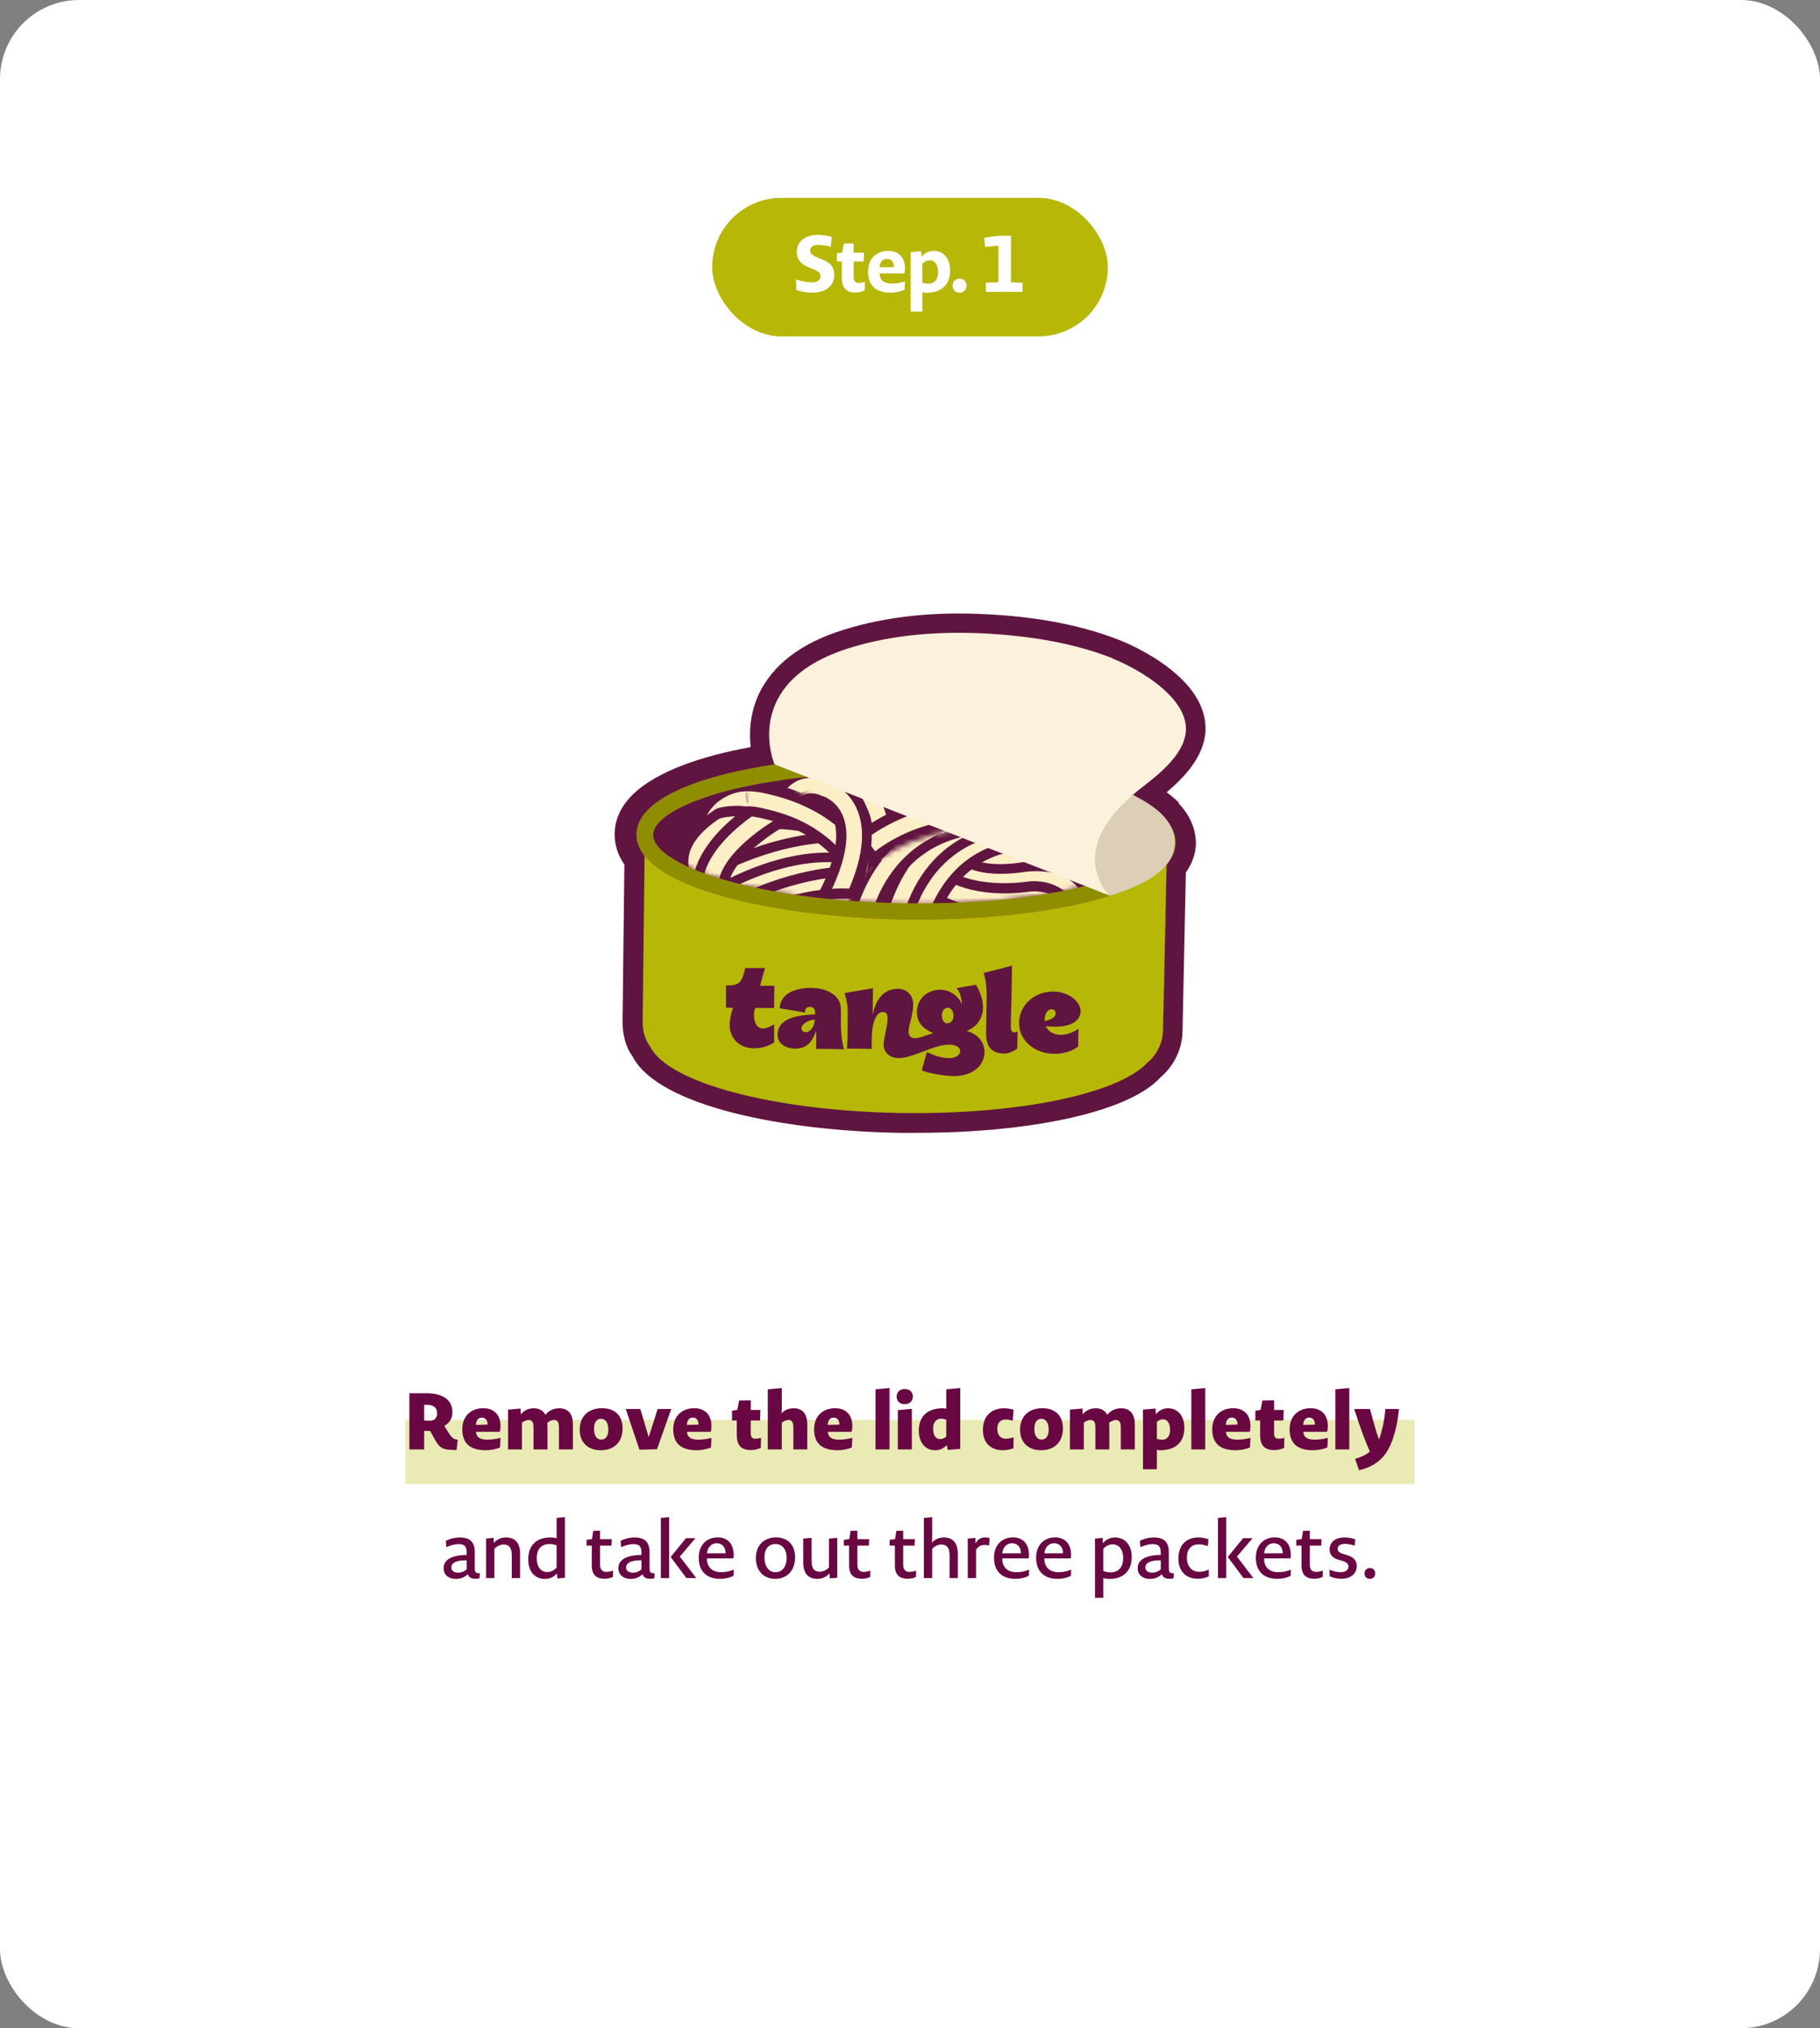 <?xml version="1.0" encoding="UTF-8"?> <svg xmlns="http://www.w3.org/2000/svg" width="368" height="410" viewBox="0 0 368 410" fill="none"><rect x="0" y="0" width="368" height="410" fill="#808080" stroke="none"/><rect width="368" height="410" rx="16" fill="white"></rect><rect x="82" y="287" width="204" height="13" fill="#B7B707" fill-opacity="0.3"></rect><rect x="144" y="40" width="80" height="28" rx="14" fill="#B7B707"></rect><path d="M168.687 55.592C168.687 57.144 167.663 59.16 164.239 59.16C163.359 59.16 162.031 59.016 161.007 58.616L160.959 56.504C162.383 56.936 163.343 57.08 164.143 57.08C165.503 57.08 165.887 56.456 165.887 55.848C165.887 55.352 165.695 54.952 164.591 54.472L163.839 54.168C161.599 53.32 161.103 52.2 161.103 50.888C161.119 49.144 162.415 47.48 165.359 47.48C166.143 47.48 167.215 47.576 168.175 47.88L167.983 49.88C166.927 49.592 166.127 49.496 165.567 49.496C164.239 49.496 163.807 50.008 163.807 50.632C163.807 51.16 164.031 51.544 165.343 52.072L166.095 52.376C168.207 53.16 168.687 54.328 168.687 55.592ZM174.845 58.728C174.221 59 173.517 59.144 172.973 59.144C171.501 59.144 170.221 58.584 170.221 56.232V52.872H169.213V51.208L170.301 51.032L170.621 49.24L172.605 49.208V51.064H174.717L174.621 52.872H172.605V55.976C172.605 56.92 173.021 57.192 173.677 57.192C173.965 57.192 174.317 57.16 174.877 56.968L174.845 58.728ZM182.908 58.584C182.044 58.968 181.004 59.16 180.108 59.16C176.716 59.16 175.516 57.368 175.516 54.888C175.516 52.424 177.084 50.712 179.612 50.712C181.676 50.712 182.988 52.04 182.988 54.28C182.988 54.552 182.956 54.904 182.86 55.272H177.852C177.868 56.6 178.716 57.32 180.348 57.32C181.1 57.32 181.932 57.224 182.988 56.904L182.908 58.584ZM180.748 53.992C180.748 52.92 180.156 52.328 179.324 52.328C178.572 52.328 177.9 52.888 177.836 54.024L180.748 53.992ZM192.117 54.696C192.117 57.336 190.581 59.176 187.381 59.176C187.061 59.176 186.757 59.128 186.501 59.048V63H184.117V50.968L186.261 50.776L186.325 51.912C187.125 51 187.925 50.712 188.821 50.712C190.677 50.712 192.117 52.136 192.117 54.696ZM189.669 55.032C189.669 53.32 188.869 52.632 188.021 52.632C187.509 52.632 186.981 52.808 186.501 53.304V57.128C186.917 57.288 187.349 57.352 187.717 57.352C188.933 57.352 189.669 56.504 189.669 55.032ZM195.428 57.768C195.428 58.568 194.868 59.16 194.004 59.16C193.172 59.16 192.612 58.552 192.612 57.72C192.612 56.92 193.156 56.328 194.036 56.328C194.868 56.328 195.428 56.92 195.428 57.768ZM199.339 59V57.16L201.883 57.064V49.672L199.179 49.912L199.019 48.056L202.075 47.64H204.411V57.064L206.747 57.16V59H199.339Z" fill="white"></path><rect width="180" height="180" transform="translate(94 78)" fill="white"></rect><path d="M176.197 184.994C177.443 185.086 178.056 185.121 179.302 185.213C179.19 186.491 179.114 187.119 179.002 188.377C177.756 188.285 177.142 188.25 175.897 188.158C176.009 186.9 176.085 186.252 176.197 184.994Z" fill="#690742"></path><path d="M183.979 186.714C185.033 187.352 185.559 187.681 186.632 188.32C185.969 189.426 185.638 189.969 184.976 191.055C183.922 190.417 183.396 190.088 182.323 189.449C182.986 188.343 183.317 187.8 183.979 186.714Z" fill="#690742"></path><path d="M190.858 182.796C191.658 183.29 192.048 183.517 192.848 184.01C192.226 185.058 191.895 185.581 191.273 186.629C190.473 186.155 190.083 185.908 189.284 185.415C189.906 184.367 190.236 183.844 190.858 182.796Z" fill="#690742"></path><path d="M174.754 177.273C175.682 177.395 176.136 177.466 177.064 177.609C176.874 178.806 176.759 179.413 176.569 180.61C175.641 180.487 175.187 180.416 174.26 180.274C174.449 179.077 174.544 178.469 174.754 177.273Z" fill="#690742"></path><path d="M179.436 181.591C180.503 181.737 181.055 181.831 182.121 181.977C181.978 182.899 181.887 183.35 181.744 184.272C180.678 184.126 180.126 184.033 179.06 183.887C179.202 182.964 179.293 182.514 179.436 181.591Z" fill="#690742"></path><path d="M187.907 175.153C188.659 175.941 189.026 176.325 189.778 177.113C189.107 177.765 188.782 178.092 188.13 178.745C187.378 177.957 187.012 177.573 186.26 176.785C186.93 176.132 187.256 175.806 187.907 175.153Z" fill="#690742"></path><path d="M185.51 181.198C186.464 181.854 186.951 182.162 187.905 182.817C187.204 183.863 186.853 184.405 186.152 185.451C185.198 184.796 184.711 184.487 183.757 183.832C184.458 182.786 184.809 182.244 185.51 181.198Z" fill="#690742"></path><path d="M192.546 178.111C193.192 178.404 193.505 178.569 194.151 178.862C193.669 179.894 193.417 180.419 192.934 181.451C192.288 181.158 191.975 180.992 191.329 180.7C191.812 179.668 192.063 179.143 192.546 178.111Z" fill="#690742"></path><path d="M181.564 175.244C182.641 175.745 183.169 175.995 184.246 176.496C183.7 177.664 183.407 178.267 182.861 179.435C181.785 178.934 181.256 178.684 180.179 178.183C180.725 177.015 181.018 176.412 181.564 175.244Z" fill="#690742"></path><g clip-path="url(#clip0_2106_166408)"><path d="M238.36 162.249C237.62 161.509 236.818 160.831 235.893 160.152C239.47 157.129 243.293 153.119 243.725 148.06C244.526 136.894 228.308 130.17 226.458 129.429C218.934 126.468 210.239 124.741 199.818 124.185C188.964 123.569 179.221 124.617 170.711 127.27C162.016 129.923 156.219 134.365 153.382 140.41C151.594 144.359 151.47 148.122 151.779 151.022C141.665 152.872 132.785 155.957 128.037 160.522C124.953 163.483 124.275 166.568 124.275 168.604C124.275 170.763 124.892 172.799 126.248 174.773L125.878 206.668C125.878 209.321 126.619 211.85 127.914 213.577C133.155 223.695 158.809 228.63 181.934 229C182.982 229 184.031 229 185.079 229C188.039 229 190.999 228.939 193.836 228.815C213.569 227.89 229.048 223.818 234.536 217.896C237.373 215.49 239.038 212.097 239.1 208.519L239.778 176.377C241.073 174.526 241.751 172.614 241.813 170.578C241.813 168.542 241.258 165.457 238.298 162.373L238.36 162.249Z" fill="#601540"></path><path d="M130.38 168.418C130.195 183.718 130.133 191.368 129.948 206.667C129.948 208.58 130.503 210.307 131.552 211.726C135.252 218.882 156.404 224.558 182.119 224.99C205.984 225.36 226.149 221.103 232.008 214.811C233.858 213.268 235.091 210.924 235.153 208.333C235.338 199.388 235.461 194.946 235.646 186C235.646 184.643 235.646 183.903 235.708 182.546C235.77 179.214 235.831 177.549 235.893 174.217C235.893 173.785 235.893 173.6 235.893 173.168C235.893 171.935 235.893 171.318 235.955 170.084C214.679 197.784 134.08 181.929 130.318 168.356L130.38 168.418Z" fill="#B7B707"></path><path d="M185.942 185.877C184.956 185.877 183.969 185.877 182.921 185.877C156.589 185.446 128.592 179.276 128.715 168.665C128.715 166.876 129.579 165.087 131.244 163.483C138.15 156.759 159.179 152.564 183.476 152.934C207.834 153.304 228.678 158.239 235.338 165.211C236.941 166.876 237.743 168.604 237.681 170.454C237.435 180.634 211.411 185.877 185.942 185.877ZM180.392 156.203C156.157 156.203 138.644 160.954 133.587 165.889C132.6 166.876 132.045 167.802 132.045 168.727C131.984 174.896 152.889 182.114 182.982 182.608C184.031 182.608 185.141 182.608 186.189 182.608C214.618 182.608 234.228 176.315 234.413 170.393C234.413 169.467 233.981 168.48 232.995 167.493C227.938 162.249 209.253 156.697 183.476 156.265C182.427 156.265 181.441 156.265 180.392 156.265V156.203Z" fill="#B66C1F"></path><mask id="mask0_2106_166408" style="mask-type:luminance" maskUnits="userSpaceOnUse" x="131" y="152" width="104" height="31"><path d="M234.721 169.097C234.536 176.87 212.089 183.163 182.982 182.731C153.875 182.238 131.305 175.328 131.367 167.493C131.428 159.72 154.245 152.07 183.414 152.564C212.644 153.057 234.845 161.324 234.66 169.097H234.721Z" fill="white"></path></mask><g mask="url(#mask0_2106_166408)"><path d="M158.994 166.012C158.562 166.012 158.13 165.95 157.699 165.765C155.849 165.025 154.924 163.051 155.602 161.2C155.725 160.83 157.02 157.56 160.412 156.018C162.015 155.277 164.667 154.722 168.182 156.141C170.032 156.881 170.957 158.979 170.217 160.83C169.477 162.68 167.38 163.544 165.53 162.865C164.79 162.619 163.125 161.94 162.324 163.791C161.769 165.148 160.412 166.012 158.932 166.012H158.994Z" fill="#601540"></path><path d="M158.994 164.038C158.994 164.038 158.624 164.038 158.439 163.914C157.637 163.606 157.205 162.681 157.514 161.879C157.637 161.57 158.624 159.041 161.275 157.869C163.125 157.067 165.16 157.128 167.504 157.992C168.305 158.3 168.737 159.226 168.367 160.028C168.059 160.83 167.134 161.2 166.332 160.891C164.852 160.336 163.619 160.213 162.57 160.706C161.09 161.323 160.474 162.927 160.474 162.927C160.227 163.544 159.61 163.976 158.994 163.976V164.038Z" fill="#FCEEC5"></path><path d="M175.767 180.818C174.472 180.818 173.239 180.139 172.622 178.906C171.142 176.129 168.737 173.168 166.455 171.256C165.469 170.454 164.482 169.713 163.372 169.035C160.905 167.493 158.069 166.382 154.739 165.58C153.32 165.21 151.655 164.901 150.545 165.087C149.744 165.21 149.065 165.58 148.449 166.074C147.339 166.999 146.845 168.541 147.277 170.084C147.77 171.996 146.599 173.97 144.687 174.464C142.775 174.957 140.802 173.785 140.308 171.873C139.198 167.616 140.555 163.297 143.823 160.521C145.365 159.226 147.215 158.362 149.25 157.992C151.84 157.498 154.307 157.992 156.465 158.547C160.535 159.534 164.05 160.953 167.195 162.866C168.552 163.729 169.909 164.716 171.142 165.703C174.164 168.233 177.124 171.873 179.036 175.451C179.961 177.178 179.344 179.399 177.555 180.325C177 180.633 176.445 180.756 175.829 180.756L175.767 180.818Z" fill="#601540"></path><path d="M175.767 178.782C175.212 178.782 174.657 178.474 174.41 177.98C172.745 174.957 170.279 171.872 167.75 169.713C166.64 168.788 165.53 167.986 164.42 167.307C161.769 165.642 158.747 164.469 155.17 163.606C153.444 163.174 151.655 162.804 150.113 163.112C149.003 163.297 147.955 163.791 147.092 164.531C145.365 166.012 144.625 168.294 145.242 170.639C145.488 171.441 144.995 172.304 144.132 172.551C143.268 172.798 142.467 172.243 142.22 171.441C141.295 167.986 142.405 164.408 145.057 162.187C146.352 161.138 147.893 160.398 149.497 160.089C151.717 159.719 153.937 160.151 155.849 160.645C159.734 161.57 163.002 162.927 165.962 164.716C167.195 165.457 168.429 166.382 169.662 167.369C172.499 169.713 175.274 173.168 177.062 176.561C177.494 177.301 177.185 178.227 176.445 178.659C176.199 178.782 175.952 178.844 175.705 178.844L175.767 178.782Z" fill="#FCEEC5"></path><path d="M155.664 194.452C153.937 194.452 152.395 193.157 152.087 191.368C151.779 189.394 153.135 187.543 155.109 187.296C174.164 184.458 182.674 179.708 186.436 176.192C188.286 174.464 189.026 171.873 188.409 169.344C187.731 166.691 185.819 164.655 183.229 163.915C164.544 158.609 140.37 185.815 140.123 186.124C138.767 187.605 136.547 187.728 135.067 186.432C133.587 185.137 133.402 182.854 134.758 181.374C135.868 180.14 162.262 150.589 185.202 157.005C190.259 158.424 194.144 162.496 195.439 167.678C196.672 172.798 195.192 177.981 191.369 181.497C184.832 187.605 172.992 191.985 156.157 194.452C155.972 194.452 155.787 194.452 155.602 194.452H155.664Z" fill="#601540"></path><path d="M155.664 192.417C154.924 192.417 154.245 191.861 154.122 191.121C153.998 190.257 154.615 189.455 155.417 189.332C171.142 186.988 182.057 183.101 187.854 177.734C190.259 175.451 191.246 172.182 190.444 168.85C189.642 165.457 187.175 162.866 183.845 161.941C163.989 156.327 138.952 184.458 138.643 184.767C138.088 185.384 137.102 185.445 136.485 184.89C135.868 184.335 135.807 183.348 136.362 182.731C137.41 181.497 162.94 152.81 184.709 158.98C189.087 160.213 192.417 163.668 193.466 168.172C194.514 172.552 193.219 176.994 190.012 180.017C183.784 185.877 172.314 190.011 155.91 192.417C155.849 192.417 155.725 192.417 155.664 192.417Z" fill="#FCEEC5"></path><path d="M171.82 174.34C171.327 174.34 170.895 174.155 170.587 173.723C164.79 166.258 148.017 170.515 147.832 170.515C146.969 170.762 146.105 170.207 145.92 169.405C145.674 168.541 146.229 167.677 147.03 167.492C147.77 167.307 165.962 162.742 173.054 171.811C173.609 172.489 173.485 173.476 172.807 174.032C172.499 174.278 172.19 174.34 171.82 174.34Z" fill="#FCEEC5"></path><path d="M167.874 177.425C167.319 177.425 166.702 177.302 166.147 176.993C157.514 172.305 145.858 176.438 145.735 176.438C143.885 177.117 141.788 176.129 141.11 174.279C140.432 172.428 141.418 170.33 143.268 169.652C143.885 169.467 158.13 164.47 169.539 170.639C171.265 171.564 171.944 173.785 171.019 175.513C170.34 176.746 169.107 177.425 167.874 177.425Z" fill="#601540"></path><path d="M171.821 176.377C170.772 176.377 169.662 175.883 168.984 174.958C164.852 169.652 152.395 171.441 148.387 172.49C146.414 172.984 144.502 171.812 144.009 169.899C143.515 167.987 144.687 166.012 146.599 165.519C148.634 164.964 167.01 160.645 174.719 170.516C175.952 172.058 175.644 174.341 174.102 175.575C173.424 176.068 172.684 176.315 171.882 176.315L171.821 176.377Z" fill="#601540"></path><path d="M167.874 177.425C167.319 177.425 166.702 177.302 166.147 176.993C157.514 172.305 145.858 176.438 145.735 176.438C143.885 177.117 141.788 176.129 141.11 174.279C140.432 172.428 141.418 170.33 143.268 169.652C143.885 169.467 158.13 164.47 169.539 170.639C171.265 171.564 171.944 173.785 171.019 175.513C170.34 176.746 169.107 177.425 167.874 177.425Z" fill="#FCEEC5"></path><path d="M224.793 183.718C224.793 183.718 224.361 183.718 224.114 183.718C222.141 183.348 220.846 181.497 221.216 179.523C221.648 177.302 221.771 174.341 220.291 172.675C218.749 171.009 215.789 170.824 214.741 170.886C208.019 171.071 203.456 169.837 200.866 167.123C199.139 165.272 198.646 163.175 198.831 161.756C199.016 159.781 200.866 158.239 202.777 158.486C204.627 158.671 206.046 160.213 206.046 162.002C206.292 162.496 208.204 163.915 214.371 163.668C214.926 163.668 221.463 163.175 225.656 167.74C228.493 170.824 229.418 175.205 228.369 180.757C228.061 182.484 226.519 183.718 224.854 183.718H224.793Z" fill="#601540"></path><path d="M224.793 181.682C224.793 181.682 224.608 181.682 224.484 181.682C223.621 181.558 223.066 180.695 223.251 179.893C223.991 176.006 223.498 173.107 221.833 171.256C219.304 168.418 214.679 168.85 214.618 168.85C208.636 169.035 204.566 168.048 202.408 165.765C200.742 163.976 200.866 162.187 200.866 162.002C200.927 161.138 201.729 160.645 202.531 160.583C203.394 160.645 204.011 161.385 203.949 162.249C203.949 162.31 203.949 162.989 204.689 163.729C205.553 164.593 208.019 166.012 214.371 165.765C214.494 165.765 220.476 165.272 224.053 169.22C226.396 171.811 227.198 175.636 226.273 180.51C226.149 181.25 225.471 181.805 224.731 181.805L224.793 181.682Z" fill="#FCEEC5"></path><path d="M134.45 188.776C133.402 188.776 132.353 188.283 131.613 187.419C130.38 185.877 130.627 183.594 132.168 182.36C133.217 181.558 158.13 162.125 181.749 170.207C183.661 170.824 184.647 172.922 183.969 174.772C183.352 176.685 181.317 177.672 179.406 176.993C159.487 170.207 136.855 187.851 136.67 187.974C135.992 188.468 135.252 188.776 134.45 188.776Z" fill="#601540"></path><path d="M134.45 186.74C134.018 186.74 133.525 186.555 133.217 186.123C132.662 185.445 132.785 184.458 133.463 183.964C134.45 183.162 158.5 164.408 181.071 172.119C181.872 172.366 182.304 173.291 182.057 174.093C181.749 174.895 180.886 175.327 180.084 175.08C159.117 167.924 135.622 186.247 135.375 186.432C135.067 186.679 134.758 186.74 134.388 186.74H134.45Z" fill="#FCEEC5"></path><path d="M138.705 190.627C137.348 190.627 135.992 189.825 135.437 188.529C134.82 187.234 135.128 185.63 136.115 184.581C136.3 184.396 157.884 167.184 176.569 173.908C178.419 174.587 179.406 176.623 178.727 178.535C178.049 180.386 176.014 181.373 174.102 180.694C160.35 175.759 142.467 188.714 141.234 189.702C140.925 190.01 140.555 190.257 140.124 190.442C139.692 190.627 139.198 190.689 138.767 190.689L138.705 190.627Z" fill="#601540"></path><path d="M138.705 188.529C138.089 188.529 137.534 188.159 137.287 187.604C137.04 187.049 137.164 186.37 137.595 185.877C137.78 185.691 158.624 169.466 175.829 175.697C176.631 176.006 177.062 176.87 176.754 177.672C176.446 178.474 175.582 178.905 174.781 178.597C159.795 173.168 140.802 187.234 139.877 187.974C139.754 188.097 139.569 188.221 139.384 188.344C139.199 188.406 138.952 188.468 138.767 188.468L138.705 188.529Z" fill="#FCEEC5"></path><path d="M137.965 195.625C136.917 195.625 135.869 195.131 135.129 194.267C133.895 192.725 134.142 190.443 135.684 189.209C136.732 188.345 161.584 168.974 185.202 177.055C187.052 177.672 188.101 179.77 187.422 181.621C186.806 183.471 184.771 184.52 182.859 183.842C163.002 176.994 140.37 194.638 140.124 194.823C139.445 195.316 138.705 195.625 137.904 195.625H137.965Z" fill="#601540"></path><path d="M137.965 193.589C137.534 193.589 137.04 193.404 136.732 192.972C136.177 192.293 136.3 191.306 136.979 190.813C137.965 190.011 162.015 171.256 184.586 178.968C185.387 179.215 185.819 180.14 185.572 180.942C185.264 181.744 184.401 182.176 183.599 181.929C162.632 174.711 139.199 193.034 138.952 193.219C138.644 193.465 138.335 193.527 137.965 193.527V193.589Z" fill="#FCEEC5"></path><path d="M213.446 196.612C213.446 196.612 213.014 196.612 212.768 196.612C210.794 196.242 209.499 194.391 209.869 192.417C210.116 190.936 209.993 190.072 209.684 189.826C209.376 189.455 208.513 189.332 207.896 189.332C193.712 191.245 187.114 186.186 186.436 185.569C184.894 184.273 184.709 181.991 186.004 180.51C187.299 179.029 189.519 178.783 190.999 180.017C191.184 180.14 196.056 183.656 207.094 182.176C207.711 182.114 212.089 181.806 214.926 184.952C216.283 186.433 217.701 189.147 216.899 193.712C216.591 195.44 215.049 196.673 213.384 196.673L213.446 196.612Z" fill="#601540"></path><path d="M213.446 194.637C213.446 194.637 213.261 194.637 213.138 194.637C212.274 194.452 211.719 193.65 211.843 192.786C212.213 190.812 211.966 189.331 211.164 188.468C209.993 187.172 207.772 187.357 207.772 187.357C194.082 189.208 188.039 184.272 187.792 184.087C187.114 183.532 187.052 182.545 187.607 181.866C188.162 181.188 189.149 181.126 189.827 181.681C189.827 181.681 195.192 185.938 207.464 184.272C207.711 184.272 211.288 183.964 213.508 186.37C215.049 188.036 215.481 190.38 214.926 193.403C214.803 194.143 214.124 194.698 213.384 194.698L213.446 194.637Z" fill="#FCEEC5"></path><path d="M220.969 185.754C219.304 185.754 217.824 184.582 217.454 182.916C216.036 176.5 211.041 176.87 209.561 177.179C197.104 179.338 191.801 175.39 191.246 174.958C189.704 173.662 189.457 171.441 190.752 169.899C191.986 168.357 194.206 168.11 195.747 169.344C195.994 169.467 199.571 171.688 208.266 170.146C213.446 169.035 222.264 171.194 224.484 181.435C224.916 183.409 223.683 185.322 221.709 185.754C221.463 185.754 221.216 185.815 220.908 185.815L220.969 185.754Z" fill="#601540"></path><path d="M220.969 183.718C220.229 183.718 219.613 183.224 219.428 182.484C217.516 173.785 210.054 175.019 209.129 175.204C197.351 177.24 192.664 173.539 192.479 173.353C191.801 172.798 191.677 171.811 192.232 171.133C192.787 170.454 193.774 170.331 194.452 170.886C194.576 170.947 198.522 173.785 208.574 172.058C212.459 171.256 220.414 172.243 222.511 181.805C222.696 182.669 222.141 183.471 221.278 183.656C221.154 183.656 221.031 183.656 220.969 183.656V183.718Z" fill="#FCEEC5"></path><path d="M218.441 189.332C216.468 189.332 214.864 187.728 214.864 185.754C214.864 183.41 213.939 182.669 213.692 182.423C212.151 181.127 209.067 181.25 208.081 181.374C194.576 183.41 190.259 178.166 189.519 177.117C188.409 175.451 188.841 173.231 190.506 172.12C192.109 171.01 194.267 171.441 195.377 172.922C195.624 173.169 198.337 175.636 206.971 174.279C207.649 174.156 213.877 173.231 218.318 176.87C220.044 178.289 222.079 180.942 222.141 185.631C222.141 187.605 220.599 189.27 218.564 189.27L218.441 189.332Z" fill="#601540"></path><path d="M218.441 187.296C217.578 187.296 216.899 186.618 216.838 185.754C216.838 183.533 216.159 181.991 214.926 180.88C212.336 178.659 207.773 179.4 207.711 179.4C195.192 181.312 191.554 176.562 191.184 176.007C190.691 175.266 190.876 174.279 191.616 173.786C192.294 173.292 193.281 173.477 193.774 174.156C193.897 174.279 196.857 177.796 207.218 176.253C207.464 176.253 213.199 175.266 216.961 178.413C218.934 180.078 219.983 182.546 220.044 185.692C220.044 186.556 219.366 187.296 218.503 187.296H218.441Z" fill="#FCEEC5"></path><path d="M214.556 192.601C214.556 192.601 214.124 192.601 213.877 192.601C211.904 192.231 210.609 190.38 210.979 188.406C211.226 186.926 211.102 186.062 210.794 185.815C210.486 185.445 209.622 185.383 209.006 185.322C194.761 187.296 188.224 182.175 187.546 181.558C186.004 180.263 185.819 177.98 187.114 176.5C188.347 174.957 190.629 174.772 192.109 176.006C192.294 176.129 197.166 179.646 208.204 178.165C208.821 178.104 213.199 177.795 216.036 180.941C217.393 182.422 218.811 185.137 218.009 189.702C217.701 191.429 216.159 192.663 214.494 192.663L214.556 192.601Z" fill="#601540"></path><path d="M214.556 190.565C214.556 190.565 214.371 190.565 214.248 190.565C213.384 190.38 212.829 189.578 212.953 188.715C213.323 186.741 213.076 185.26 212.274 184.396C211.103 183.101 208.883 183.286 208.883 183.286C195.192 185.137 189.149 180.201 188.902 180.016C188.224 179.461 188.162 178.474 188.717 177.795C189.272 177.117 190.259 177.055 190.937 177.61C191.061 177.672 196.426 181.867 208.574 180.201C208.821 180.201 212.398 179.893 214.679 182.299C216.221 183.964 216.653 186.309 216.098 189.332C215.974 190.072 215.296 190.627 214.556 190.627V190.565Z" fill="#FCEEC5"></path><path d="M185.326 191.244C185.326 191.244 184.894 191.244 184.647 191.244C182.674 190.874 181.379 189.023 181.749 187.049C183.229 178.844 191.369 163.729 210.856 164.593C212.829 164.716 214.371 166.382 214.248 168.356C214.124 170.33 212.459 171.873 210.486 171.749C192.171 170.886 188.964 187.604 188.841 188.345C188.532 190.072 186.991 191.306 185.326 191.306V191.244Z" fill="#601540"></path><path d="M185.326 189.208C185.326 189.208 185.141 189.208 185.017 189.208C184.154 189.023 183.599 188.221 183.722 187.358C183.722 187.111 187.916 165.395 210.732 166.567C211.596 166.567 212.274 167.369 212.212 168.233C212.212 169.097 211.472 169.714 210.609 169.714H210.547C190.567 168.727 186.929 187.172 186.806 187.913C186.682 188.653 186.004 189.208 185.264 189.208H185.326Z" fill="#FCEEC5"></path><path d="M180.392 191.614C180.392 191.614 180.084 191.614 179.961 191.614C177.987 191.367 176.569 189.578 176.815 187.604C177.864 178.474 185.757 161.2 207.957 161.015C209.931 161.015 211.534 162.619 211.534 164.593C211.534 166.567 209.931 168.233 207.957 168.233C186.621 168.418 184.031 187.666 183.907 188.468C183.661 190.318 182.119 191.614 180.331 191.614H180.392Z" fill="#601540"></path><path d="M180.392 189.578C180.392 189.578 180.269 189.578 180.207 189.578C179.344 189.455 178.727 188.715 178.85 187.851C178.85 187.604 181.995 163.298 207.957 163.051C208.821 163.051 209.499 163.729 209.561 164.593C209.561 165.457 208.882 166.197 208.019 166.197C184.832 166.444 182.119 187.296 181.995 188.221C181.872 189.023 181.194 189.64 180.454 189.64L180.392 189.578Z" fill="#FCEEC5"></path><path d="M212.829 171.194C211.781 171.194 210.794 170.762 210.054 169.898C200.372 158.3 176.137 168.233 175.891 168.356C174.041 169.096 171.944 168.233 171.204 166.444C170.464 164.593 171.265 162.495 173.116 161.755C174.287 161.261 202.531 149.663 215.604 165.333C216.899 166.875 216.653 169.158 215.173 170.392C214.494 170.947 213.693 171.256 212.891 171.256L212.829 171.194Z" fill="#601540"></path><path d="M212.829 169.158C212.397 169.158 211.904 168.973 211.596 168.603C200.927 155.833 175.335 166.382 175.089 166.506C174.287 166.876 173.362 166.506 172.992 165.642C172.684 164.84 172.992 163.914 173.855 163.606C175.027 163.113 201.852 152.07 214.001 166.629C214.556 167.308 214.494 168.295 213.816 168.85C213.508 169.097 213.137 169.22 212.829 169.22V169.158Z" fill="#FCEEC5"></path><path d="M172.005 188.53C171.389 188.53 170.772 188.345 170.155 188.036C168.429 187.049 167.874 184.828 168.86 183.101C175.089 172.551 174.657 167.308 173.794 165.087C172.869 162.742 170.895 162.064 170.772 162.064C168.922 161.509 167.812 159.534 168.305 157.622C168.86 155.71 170.772 154.599 172.622 155.093C173.177 155.216 178.049 156.635 180.331 162.187C182.797 168.233 181.009 176.5 174.966 186.741C174.287 187.851 173.115 188.53 171.882 188.53H172.005Z" fill="#601540"></path><path d="M172.005 186.555C172.005 186.555 171.45 186.493 171.204 186.308C170.464 185.877 170.217 184.889 170.649 184.149C177.062 173.291 176.939 167.369 175.705 164.284C174.41 161.015 171.574 160.151 171.45 160.151C170.587 159.904 170.094 159.04 170.34 158.238C170.587 157.375 171.45 156.881 172.252 157.128C172.437 157.128 176.692 158.362 178.604 163.05C180.824 168.479 179.097 176.129 173.424 185.753C173.115 186.247 172.622 186.555 172.067 186.555H172.005Z" fill="#FCEEC5"></path><path d="M224.669 191.43C224.669 191.43 224.053 191.43 223.744 191.306C221.833 190.813 220.661 188.839 221.154 186.926C221.648 185.014 221.401 182.916 220.414 180.634C218.441 176.192 214.618 173.477 211.781 171.935C190.999 160.892 176.877 174.649 176.261 175.266C174.842 176.685 172.561 176.685 171.204 175.266C169.786 173.847 169.786 171.626 171.204 170.208C171.389 170.022 189.581 151.947 215.234 165.581C220.784 168.542 224.854 172.737 227.074 177.734C228.739 181.559 229.109 185.26 228.246 188.777C227.814 190.381 226.396 191.491 224.793 191.491L224.669 191.43Z" fill="#601540"></path><path d="M224.669 189.393C224.669 189.393 224.423 189.393 224.238 189.393C223.374 189.146 222.881 188.283 223.128 187.481C223.744 185.136 223.436 182.607 222.264 179.892C220.106 174.957 215.851 171.934 212.706 170.268C190.506 158.424 175.459 173.291 174.78 173.908C174.102 174.525 173.177 174.525 172.56 173.908C171.944 173.291 171.944 172.304 172.56 171.687C172.745 171.502 189.889 154.537 214.186 167.431C219.304 170.145 223.128 174.032 225.101 178.597C226.581 181.99 226.951 185.26 226.149 188.283C225.964 188.961 225.348 189.455 224.608 189.455L224.669 189.393Z" fill="#FCEEC5"></path><path d="M142.097 180.88C141.172 180.88 140.308 180.571 139.568 179.893C138.212 178.597 136.732 176.006 137.287 172.86C138.027 168.171 142.59 163.976 151.285 160.028C153.135 159.226 155.232 160.028 156.034 161.817C156.835 163.606 156.034 165.765 154.245 166.567C145.55 170.454 144.563 173.353 144.44 173.847C144.378 174.217 144.44 174.464 144.625 174.587C146.105 175.945 146.167 178.165 144.81 179.646C144.132 180.386 143.145 180.757 142.158 180.757L142.097 180.88Z" fill="#601540"></path><path d="M141.974 178.844C141.604 178.844 141.234 178.72 140.925 178.412C140.124 177.672 138.829 175.759 139.26 173.168C139.877 169.22 144.194 165.457 152.087 161.878C152.889 161.508 153.814 161.878 154.184 162.68C154.554 163.482 154.184 164.408 153.382 164.778C144.502 168.788 142.652 172.058 142.405 173.6C142.159 175.081 143.084 176.006 143.084 176.068C143.7 176.685 143.7 177.672 143.084 178.289C142.775 178.597 142.344 178.782 141.912 178.782L141.974 178.844Z" fill="#FCEEC5"></path><path d="M144.625 186.679C143.33 186.679 142.158 186.001 141.48 184.828C136.053 175.019 146.845 165.395 154.06 161.262C155.787 160.275 158.007 160.892 158.994 162.619C159.98 164.347 159.364 166.568 157.699 167.555C157.575 167.616 144.564 175.451 147.832 181.374C148.819 183.101 148.14 185.322 146.414 186.247C145.859 186.556 145.242 186.679 144.687 186.679H144.625Z" fill="#601540"></path><path d="M144.625 184.643C144.07 184.643 143.515 184.335 143.268 183.841C137.41 173.292 154.368 163.421 155.047 163.051C155.787 162.619 156.774 162.866 157.205 163.668C157.637 164.408 157.39 165.395 156.589 165.827C156.465 165.889 141.665 174.526 145.982 182.361C146.413 183.101 146.105 184.088 145.365 184.52C145.118 184.643 144.872 184.705 144.625 184.705V184.643Z" fill="#FCEEC5"></path><mask id="mask1_2106_166408" style="mask-type:luminance" maskUnits="userSpaceOnUse" x="149" y="156" width="37" height="28"><path d="M149.62 156.758C150.73 161.631 151.347 164.037 152.457 168.911C161.83 174.71 166.517 177.671 175.89 183.532C179.899 180.941 181.934 179.646 185.942 177.055C176.754 169.035 172.129 165.086 162.879 157.066C157.575 156.943 154.924 156.881 149.62 156.82V156.758Z" fill="white"></path></mask><g mask="url(#mask1_2106_166408)"><path d="M175.767 180.818C174.472 180.818 173.239 180.139 172.622 178.906C171.142 176.129 168.737 173.168 166.455 171.256C165.469 170.454 164.482 169.713 163.372 169.035C160.905 167.493 158.069 166.382 154.739 165.58C153.32 165.21 151.655 164.901 150.545 165.087C149.744 165.21 149.065 165.58 148.449 166.074C147.339 166.999 146.845 168.541 147.277 170.084C147.77 171.996 146.599 173.97 144.687 174.464C142.775 174.957 140.802 173.785 140.308 171.873C139.198 167.616 140.555 163.297 143.823 160.521C145.365 159.226 147.215 158.362 149.25 157.992C151.84 157.498 154.307 157.992 156.465 158.547C160.535 159.534 164.05 160.953 167.195 162.866C168.552 163.729 169.909 164.716 171.142 165.703C174.164 168.233 177.124 171.873 179.036 175.451C179.961 177.178 179.344 179.399 177.555 180.325C177 180.633 176.445 180.756 175.829 180.756L175.767 180.818Z" fill="#601540"></path><path d="M175.767 178.782C175.212 178.782 174.657 178.474 174.41 177.98C172.745 174.957 170.279 171.872 167.75 169.713C166.64 168.788 165.53 167.986 164.42 167.307C161.769 165.642 158.747 164.469 155.17 163.606C153.444 163.174 151.655 162.804 150.113 163.112C149.003 163.297 147.955 163.791 147.092 164.531C145.365 166.012 144.625 168.294 145.242 170.639C145.488 171.441 144.995 172.304 144.132 172.551C143.268 172.798 142.467 172.243 142.22 171.441C141.295 167.986 142.405 164.408 145.057 162.187C146.352 161.138 147.893 160.398 149.497 160.089C151.717 159.719 153.937 160.151 155.849 160.645C159.734 161.57 163.002 162.927 165.962 164.716C167.195 165.457 168.429 166.382 169.662 167.369C172.499 169.713 175.274 173.168 177.062 176.561C177.494 177.301 177.185 178.227 176.445 178.659C176.199 178.782 175.952 178.844 175.705 178.844L175.767 178.782Z" fill="#FCEEC5"></path></g><path d="M144.317 163.544C144.317 163.544 147.955 162.495 151.1 163.05C150.915 161.817 150.854 161.2 150.669 159.966C150.669 159.966 146.66 161.446 146.537 161.508C146.414 161.508 144.317 163.544 144.317 163.544Z" fill="#FCEEC5"></path><path d="M144.132 163.791C144.132 163.791 144.81 163.483 145.427 163.298C145.242 163.051 145.119 162.927 144.872 162.681C144.564 163.051 144.44 163.174 144.132 163.544C144.132 163.606 144.132 163.668 144.132 163.729V163.791Z" fill="#EBE0D1"></path><path d="M145.119 165.58C145.119 165.58 147.832 164.593 151.594 165.21C151.964 164.408 152.087 163.976 152.457 163.174C152.457 163.174 148.572 162.557 145.365 163.359C145.242 164.284 145.18 164.716 145.057 165.642L145.119 165.58Z" fill="#601540"></path><path d="M166.825 189.331C166.209 189.331 165.592 189.146 164.975 188.838C163.249 187.851 162.694 185.63 163.68 183.903C169.909 173.353 169.415 168.109 168.614 165.888C167.689 163.544 165.715 162.866 165.592 162.866C163.742 162.31 162.632 160.336 163.125 158.424C163.68 156.511 165.53 155.401 167.442 155.894C167.997 156.018 172.869 157.437 175.15 162.989C177.679 169.035 175.89 177.302 169.847 187.542C169.169 188.653 167.997 189.331 166.764 189.331H166.825Z" fill="#601540"></path><path d="M166.825 187.295C166.825 187.295 166.27 187.234 166.024 187.049C165.284 186.617 165.037 185.63 165.469 184.889C171.882 174.032 171.697 168.109 170.464 165.024C169.169 161.755 166.332 160.891 166.209 160.891C165.345 160.644 164.852 159.781 165.099 158.979C165.345 158.115 166.209 157.621 167.01 157.868C167.195 157.868 171.45 159.102 173.362 163.791C175.582 169.22 173.855 176.869 168.182 186.493C167.874 186.987 167.38 187.295 166.825 187.295Z" fill="#FCEEC5"></path><mask id="mask2_2106_166408" style="mask-type:luminance" maskUnits="userSpaceOnUse" x="159" y="156" width="9" height="6"><path d="M167.75 157.19C166.825 158.979 166.332 159.904 165.407 161.693C163.989 161.076 163.249 160.768 161.83 160.151L159.549 157.251C161.522 156.819 162.509 156.573 164.42 156.079C165.715 156.511 166.394 156.758 167.689 157.19H167.75Z" fill="white"></path></mask><g mask="url(#mask2_2106_166408)"><path d="M158.994 164.037C158.994 164.037 158.624 164.037 158.439 163.914C157.637 163.605 157.205 162.68 157.514 161.878C157.514 161.754 158.685 158.731 161.769 157.621C163.495 157.004 165.407 157.127 167.442 157.991C168.244 158.3 168.675 159.225 168.305 160.027C167.997 160.829 167.072 161.199 166.27 160.891C164.914 160.335 163.742 160.212 162.755 160.582C161.09 161.137 160.412 162.926 160.412 162.926C160.165 163.543 159.549 163.975 158.932 163.975L158.994 164.037Z" fill="#FCEEC5"></path></g><mask id="mask3_2106_166408" style="mask-type:luminance" maskUnits="userSpaceOnUse" x="148" y="178" width="31" height="12"><path d="M178.727 180.387C178.727 180.387 176.507 186.432 176.445 189.825C166.825 189.825 161.954 189.825 152.334 189.764C150.73 187.234 149.929 186.001 148.325 183.471C150.36 181.991 151.347 181.25 153.382 179.831C159.302 179.214 162.262 178.906 168.182 178.289C172.437 179.091 174.534 179.523 178.727 180.387Z" fill="white"></path></mask><g mask="url(#mask3_2106_166408)"><path d="M141.603 197.907C140.185 197.907 138.89 197.105 138.273 195.748C137.718 194.453 137.965 192.849 138.952 191.8C140.678 189.949 161.954 174.834 179.344 181.127C181.194 181.806 182.181 183.842 181.502 185.754C180.824 187.666 178.789 188.592 176.877 187.913C163.187 182.916 145.304 195.933 144.07 196.859C143.762 197.167 143.33 197.414 142.898 197.599C142.467 197.784 142.035 197.846 141.542 197.846L141.603 197.907Z" fill="#601540"></path><path d="M141.603 195.872C140.987 195.872 140.432 195.502 140.185 194.947C139.938 194.391 140.062 193.713 140.493 193.219C141.912 191.677 162.447 177.179 178.727 183.102C179.529 183.41 179.96 184.274 179.652 185.076C179.344 185.878 178.48 186.31 177.679 186.001C162.632 180.572 143.762 194.638 142.775 195.378C142.652 195.563 142.467 195.687 142.22 195.749C142.035 195.81 141.85 195.872 141.665 195.872H141.603Z" fill="#FCEEC5"></path></g><mask id="mask4_2106_166408" style="mask-type:luminance" maskUnits="userSpaceOnUse" x="169" y="167" width="30" height="22"><path d="M174.226 176.438C174.226 176.438 183.784 167.061 198.337 167.739C189.704 176.129 185.449 180.324 176.877 188.715C173.856 188.036 172.314 187.666 169.23 186.987C171.204 182.73 172.252 180.633 174.226 176.376V176.438Z" fill="white"></path></mask><g mask="url(#mask4_2106_166408)"><path d="M173.856 191.799C173.856 191.799 173.609 191.799 173.424 191.799C171.451 191.552 170.032 189.763 170.279 187.789C171.327 178.658 179.159 161.384 201.359 161.138C203.333 161.138 204.936 162.742 204.936 164.716C204.936 166.69 203.333 168.356 201.359 168.356C179.899 168.602 177.432 187.789 177.309 188.591C177.124 190.441 175.521 191.799 173.732 191.799H173.856Z" fill="#601540"></path><path d="M173.856 189.763C173.856 189.763 173.732 189.763 173.671 189.763C172.807 189.64 172.191 188.899 172.252 188.036C172.252 187.789 175.397 163.482 201.359 163.235C202.223 163.235 202.901 163.914 202.963 164.778C202.963 165.641 202.284 166.382 201.421 166.382C178.172 166.628 175.521 187.542 175.397 188.406C175.274 189.208 174.596 189.825 173.856 189.825V189.763Z" fill="#FCEEC5"></path></g><path d="M175.521 173.785C175.521 174.834 175.459 175.327 175.397 176.376C176.014 175.451 176.384 175.019 177.001 174.094C176.446 173.97 176.137 173.909 175.521 173.785Z" fill="#601540"></path></g><path d="M195.316 208.457C197.659 207.594 198.707 205.743 198.769 203.707C198.769 202.35 198.337 200.684 197.351 199.08C195.747 199.327 195.007 199.45 193.404 199.759C194.452 200.807 194.514 203.09 194.452 202.967C194.021 201.795 192.541 200.129 190.136 200.067C187.484 200.067 185.387 201.918 185.387 204.632C185.387 206.668 186.682 208.025 188.717 208.827C187.176 209.321 185.757 209.938 184.832 209.876C184.277 209.876 183.661 209.444 183.722 208.396C183.722 207.162 184.647 205.311 184.647 202.967C184.647 201.054 183.167 199.882 181.626 199.882C178.357 199.882 177.001 202.411 176.446 205.188C176.446 205.311 176.507 199.759 176.507 199.759C174.226 200.129 173.054 200.376 170.772 200.746C171.204 202.165 171.451 203.399 171.389 205.558C171.389 208.149 171.389 209.383 171.266 211.974C173.239 211.974 174.226 211.974 176.261 212.035C176.261 211.233 176.261 210.863 176.261 210.061C176.261 206.853 177.124 204.571 178.542 204.571C179.159 204.571 179.529 205.003 179.467 205.928C179.467 207.347 178.727 209.629 178.666 211.172C178.666 212.714 179.899 213.886 181.626 213.886C184.771 213.886 188.779 211.11 192.047 211.172C193.157 211.172 194.144 211.665 194.144 212.467C194.144 213.331 193.096 213.948 191.862 213.886C190.567 213.886 188.964 213.454 187.422 212.652C186.991 214.133 186.806 214.873 186.374 216.354C187.854 217.032 190.999 217.464 192.602 217.526C197.227 217.588 199.016 214.935 199.077 212.776C199.077 210.863 197.967 209.013 195.192 208.334L195.316 208.457ZM191.554 206.853C190.876 206.853 190.444 206.175 190.444 205.311C190.444 204.386 190.937 203.707 191.616 203.707C192.294 203.707 192.787 204.386 192.787 205.311C192.787 206.236 192.294 206.853 191.554 206.853Z" fill="#601540"></path><path d="M199.386 208.951L199.509 201.548C199.509 199.327 199.324 198.155 198.893 196.674C201.174 196.119 202.346 195.81 204.628 195.193C204.566 200.067 204.504 202.535 204.381 207.408C204.381 208.457 204.689 208.642 204.998 208.704C205.183 208.704 205.429 208.642 205.738 208.457C205.738 209.876 205.738 210.555 205.676 211.974C204.751 212.652 203.888 212.961 202.963 212.961C200.619 212.961 199.386 211.665 199.386 208.951Z" fill="#601540"></path><path d="M164.976 212.036C167.257 212.036 168.367 212.036 170.649 212.097C170.217 210.678 169.971 208.211 170.032 205.99C170.032 205.188 170.032 204.818 170.032 204.016C170.032 201.363 167.504 199.759 164.051 199.697C160.227 199.697 157.761 201.178 157.637 203.831C159.672 204.139 160.721 204.324 162.756 204.694C162.756 203.831 163.187 203.522 163.804 203.522C164.421 203.522 164.791 203.954 164.791 204.571C164.791 204.756 164.791 204.879 164.791 205.064C160.536 205.188 157.267 206.113 157.206 209.136C157.206 210.925 158.809 211.974 160.844 211.974C163.187 211.974 164.297 210.493 165.037 208.334C165.037 209.815 165.037 210.555 165.037 212.036H164.976ZM164.729 206.237C164.729 207.409 163.804 208.704 162.941 208.643C162.386 208.643 162.016 208.334 162.077 207.841C162.077 207.039 163.372 206.175 164.729 206.113C164.729 206.113 164.729 206.175 164.729 206.237Z" fill="#601540"></path><path d="M211.411 207.409C212.028 207.532 212.644 207.532 213.199 207.532C216.653 207.594 218.441 206.298 218.503 204.448C218.503 202.473 216.098 200.499 213.076 200.438C209.191 200.376 206.107 203.152 206.046 206.73C205.984 210.185 209.068 212.961 213.076 213.023C215.111 213.023 216.714 212.529 218.009 211.542C218.009 210.123 218.009 209.383 218.071 207.964C216.961 208.704 215.666 209.198 214.494 209.198C213.076 209.198 211.904 208.519 211.411 207.347V207.409ZM211.226 206.237C211.226 204.879 211.843 204.016 212.644 204.016C213.138 204.016 213.446 204.386 213.446 204.818C213.446 205.681 212.459 206.113 211.226 206.422C211.226 206.36 211.226 206.298 211.226 206.237Z" fill="#601540"></path><path d="M156.465 207.1C155.602 207.593 154.985 207.902 154.245 207.902C153.135 207.902 152.457 206.853 152.457 205.125C152.457 204.694 152.519 204.323 152.704 203.768C154.245 203.768 154.985 203.768 156.527 203.768C156.527 201.979 156.527 201.054 156.589 199.265C155.417 199.265 154.862 199.265 153.69 199.265C154.06 197.846 154.307 197.105 154.677 195.687C153.074 195.687 152.272 195.687 150.669 195.687C150.607 196.057 150.545 196.303 150.422 196.674C150.175 197.722 149.805 198.401 149.25 198.771C148.757 199.08 148.202 199.203 147.339 199.203C147.092 199.203 147.03 199.203 146.784 199.203C146.784 200.992 146.784 201.917 146.784 203.707C147.339 203.707 147.647 203.707 148.202 203.707C147.77 205.064 147.524 206.298 147.524 207.161C147.524 208.457 147.955 209.567 148.757 210.431C149.62 211.356 150.915 211.912 152.457 211.912C153.937 211.912 155.417 211.48 156.527 210.739C156.527 209.259 156.527 208.518 156.527 207.1C156.527 207.1 156.465 207.1 156.404 207.161L156.465 207.1Z" fill="#601540"></path><path d="M185.942 185.877C184.956 185.877 183.969 185.877 182.921 185.877C156.589 185.446 128.592 179.276 128.715 168.665C128.715 166.876 129.579 165.087 131.244 163.483C138.15 156.759 159.179 152.564 183.476 152.934C207.834 153.304 228.678 158.239 235.338 165.211C236.941 166.876 237.743 168.604 237.681 170.454C237.435 180.634 211.411 185.877 185.942 185.877ZM180.392 156.203C156.157 156.203 138.644 160.954 133.587 165.889C132.6 166.876 132.045 167.802 132.045 168.727C131.984 174.896 152.889 182.114 182.982 182.608C184.031 182.608 185.141 182.608 186.189 182.608C214.618 182.608 234.228 176.315 234.413 170.393C234.413 169.467 233.981 168.48 232.995 167.493C227.938 162.249 209.253 156.697 183.476 156.265C182.427 156.265 181.441 156.265 180.392 156.265V156.203Z" fill="#8F8E00"></path><path d="M237.558 170.33C237.558 168.356 236.756 166.505 235.029 164.716C233.611 163.236 231.514 161.94 229.048 160.645C215.728 171.687 223.313 179.954 224.423 181.065C232.748 178.535 237.496 175.08 237.558 170.33Z" fill="#DDCFB6"></path><path d="M224.978 133.069C216.961 129.922 208.143 128.565 199.571 128.072C190.259 127.578 180.762 128.195 171.821 130.971C149.497 137.881 156.589 154.476 156.589 154.476L156.835 154.599L224.423 181.065C224.423 181.065 215.111 172.552 229.171 160.583C229.479 160.336 229.726 160.09 230.034 159.843C233.611 157.067 239.408 152.872 239.778 147.813C240.271 141.089 230.404 135.289 224.978 133.13V133.069Z" fill="#FCF1DC"></path></g><path d="M92.325 293.112C89.509 293.08 88.933 292.888 87.797 290.744L86.965 289.256H85.765V293H82.773V281.64H86.213C89.381 281.64 91.477 282.872 91.477 285.448C91.477 286.616 90.965 287.64 89.829 288.232L90.613 289.48C91.397 290.76 91.749 290.936 92.549 291.032L92.325 293.112ZM88.389 285.688C88.389 284.472 87.541 283.976 86.309 283.976H85.765V287.176C85.765 287.176 86.309 287.208 86.885 287.208C87.781 287.208 88.389 286.696 88.389 285.688ZM101.104 292.6C100.208 292.984 99.088 293.16 98.208 293.16C94.56 293.16 93.472 291.304 93.472 288.888C93.472 286.424 95.088 284.664 97.728 284.664C99.888 284.664 101.2 286.024 101.2 288.248C101.2 288.584 101.168 289 101.056 289.432H96.256C96.288 290.456 96.976 291.016 98.496 291.016C99.296 291.016 100.128 290.936 101.2 290.664L101.104 292.6ZM98.592 287.976C98.592 287.048 98.112 286.568 97.424 286.568C96.784 286.568 96.256 287.032 96.224 288.04L98.592 287.976ZM102.724 293V284.952L105.252 284.728L105.332 285.896C106.068 284.968 107.028 284.68 107.972 284.68C109.044 284.68 109.844 285.144 110.276 285.992C111.092 285 112.116 284.68 113.092 284.68C115.012 284.68 115.844 285.976 115.844 287.944V293H113.012V288.472C113.012 287.448 112.676 287.048 112.02 287.048C111.652 287.048 111.172 287.192 110.644 287.624C110.676 287.912 110.692 288.248 110.692 288.6V293H107.876V288.472C107.876 287.448 107.54 287.048 106.884 287.048C106.516 287.048 106.068 287.192 105.54 287.576V293H102.724ZM125.885 288.728C125.885 291.56 124.125 293.16 121.469 293.16C118.797 293.16 117.213 291.496 117.213 289.032C117.213 286.232 119.053 284.664 121.709 284.664C124.317 284.664 125.885 286.152 125.885 288.728ZM123.005 289.048C123.005 287.528 122.413 286.824 121.517 286.824C120.637 286.824 120.109 287.48 120.109 288.872C120.109 290.168 120.653 291 121.517 291H121.613C122.429 291 123.005 290.312 123.005 289.048ZM132.846 292.952L129.294 293.048L126.526 284.824H129.47L131.166 290.52L132.974 284.824H135.726L132.846 292.952ZM143.758 292.6C142.862 292.984 141.742 293.16 140.862 293.16C137.214 293.16 136.126 291.304 136.126 288.888C136.126 286.424 137.742 284.664 140.382 284.664C142.542 284.664 143.854 286.024 143.854 288.248C143.854 288.584 143.822 289 143.71 289.432H138.91C138.942 290.456 139.63 291.016 141.15 291.016C141.95 291.016 142.782 290.936 143.854 290.664L143.758 292.6ZM141.246 287.976C141.246 287.048 140.766 286.568 140.078 286.568C139.438 286.568 138.91 287.032 138.878 288.04L141.246 287.976ZM153.842 292.696C153.17 292.984 152.434 293.128 151.842 293.128C150.338 293.128 148.978 292.6 148.978 290.088V287.144H148.018V285.176L149.09 284.984L149.442 283.112L151.81 283.08V285.016H153.746L153.666 287.144H151.81V289.768C151.81 290.568 152.114 290.824 152.754 290.824C153.01 290.824 153.33 290.808 153.874 290.648L153.842 292.696ZM155.245 293V280.84L158.077 280.584V284.328C158.077 284.888 158.061 285.32 158.029 285.688C158.749 284.92 159.629 284.68 160.493 284.68C162.413 284.68 163.229 285.976 163.229 287.944V293H160.413V288.472C160.413 287.448 160.077 287.048 159.405 287.048C159.037 287.048 158.605 287.192 158.077 287.576V293H155.245ZM172.241 292.6C171.345 292.984 170.225 293.16 169.345 293.16C165.697 293.16 164.609 291.304 164.609 288.888C164.609 286.424 166.225 284.664 168.865 284.664C171.025 284.664 172.337 286.024 172.337 288.248C172.337 288.584 172.305 289 172.193 289.432H167.393C167.425 290.456 168.113 291.016 169.633 291.016C170.433 291.016 171.265 290.936 172.337 290.664L172.241 292.6ZM169.729 287.976C169.729 287.048 169.249 286.568 168.561 286.568C167.921 286.568 167.393 287.032 167.361 288.04L169.729 287.976ZM177.029 293V280.84L179.845 280.584V293H177.029ZM184.58 282.312C184.58 283.208 183.908 283.848 182.932 283.848C181.844 283.848 181.3 283.16 181.3 282.312C181.3 281.432 181.94 280.776 182.932 280.776C183.988 280.776 184.58 281.48 184.58 282.312ZM181.54 293V285.048L184.372 284.792V293H181.54ZM191.635 293.096L191.459 292.12C190.659 292.888 189.939 293.16 189.059 293.16C187.203 293.16 185.779 291.72 185.779 289.176C185.779 286.552 187.299 284.68 190.595 284.68C190.851 284.68 191.075 284.712 191.331 284.76V280.84L194.163 280.584V292.888L191.635 293.096ZM191.331 286.984C190.963 286.856 190.579 286.792 190.259 286.792C189.315 286.792 188.675 287.496 188.675 288.776C188.675 290.312 189.331 290.904 190.051 290.904C190.499 290.904 190.931 290.776 191.331 290.392V286.984ZM204.915 292.776C204.163 293.032 203.379 293.16 202.819 293.16C200.307 293.16 198.739 291.672 198.739 289.048C198.739 286.008 200.739 284.68 202.963 284.68C203.571 284.68 204.387 284.776 204.947 284.984L204.771 287.192C204.163 287.016 203.731 286.952 203.331 286.952C202.339 286.952 201.651 287.544 201.651 288.824C201.651 290.12 202.323 290.84 203.443 290.84C203.779 290.84 204.243 290.776 204.963 290.536L204.915 292.776ZM214.922 288.728C214.922 291.56 213.162 293.16 210.506 293.16C207.834 293.16 206.25 291.496 206.25 289.032C206.25 286.232 208.09 284.664 210.746 284.664C213.354 284.664 214.922 286.152 214.922 288.728ZM212.042 289.048C212.042 287.528 211.45 286.824 210.554 286.824C209.674 286.824 209.146 287.48 209.146 288.872C209.146 290.168 209.69 291 210.554 291H210.65C211.466 291 212.042 290.312 212.042 289.048ZM216.331 293V284.952L218.859 284.728L218.939 285.896C219.675 284.968 220.635 284.68 221.579 284.68C222.651 284.68 223.451 285.144 223.883 285.992C224.699 285 225.723 284.68 226.699 284.68C228.619 284.68 229.451 285.976 229.451 287.944V293H226.619V288.472C226.619 287.448 226.283 287.048 225.627 287.048C225.259 287.048 224.779 287.192 224.251 287.624C224.283 287.912 224.299 288.248 224.299 288.6V293H221.483V288.472C221.483 287.448 221.147 287.048 220.491 287.048C220.123 287.048 219.675 287.192 219.147 287.576V293H216.331ZM239.475 288.648C239.475 291.288 237.955 293.16 234.579 293.16C234.339 293.16 234.115 293.128 233.923 293.08V297H231.107V284.952L233.635 284.728L233.715 285.88C234.563 284.936 235.315 284.68 236.195 284.68C238.051 284.68 239.475 286.12 239.475 288.648ZM236.579 289.048C236.579 287.528 235.923 286.92 235.203 286.92C234.755 286.92 234.323 287.064 233.923 287.432V290.856C234.291 290.984 234.675 291.032 234.979 291.032C236.003 291.032 236.579 290.296 236.579 289.048ZM240.884 293V280.84L243.7 280.584V293H240.884ZM252.74 292.6C251.844 292.984 250.724 293.16 249.844 293.16C246.196 293.16 245.108 291.304 245.108 288.888C245.108 286.424 246.724 284.664 249.364 284.664C251.524 284.664 252.836 286.024 252.836 288.248C252.836 288.584 252.804 289 252.692 289.432H247.892C247.924 290.456 248.612 291.016 250.132 291.016C250.932 291.016 251.764 290.936 252.836 290.664L252.74 292.6ZM250.228 287.976C250.228 287.048 249.748 286.568 249.06 286.568C248.42 286.568 247.892 287.032 247.86 288.04L250.228 287.976ZM259.656 292.696C258.984 292.984 258.248 293.128 257.656 293.128C256.152 293.128 254.792 292.6 254.792 290.088V287.144H253.832V285.176L254.904 284.984L255.256 283.112L257.624 283.08V285.016H259.56L259.48 287.144H257.624V289.768C257.624 290.568 257.928 290.824 258.568 290.824C258.824 290.824 259.144 290.808 259.688 290.648L259.656 292.696ZM268.387 292.6C267.491 292.984 266.371 293.16 265.491 293.16C261.843 293.16 260.755 291.304 260.755 288.888C260.755 286.424 262.371 284.664 265.011 284.664C267.171 284.664 268.483 286.024 268.483 288.248C268.483 288.584 268.451 289 268.339 289.432H263.539C263.571 290.456 264.259 291.016 265.779 291.016C266.579 291.016 267.411 290.936 268.483 290.664L268.387 292.6ZM265.875 287.976C265.875 287.048 265.395 286.568 264.707 286.568C264.067 286.568 263.539 287.032 263.507 288.04L265.875 287.976ZM270.007 293V280.84L272.823 280.584V293H270.007ZM274.791 297.192L273.991 294.904C275.591 294.424 276.439 293.96 276.967 293.4C275.223 289.448 273.831 284.824 273.831 284.824H277.015C277.015 284.824 277.959 288.6 278.823 290.984C279.095 290.328 279.383 289.288 279.607 288.328C279.847 287.208 280.023 285.96 280.119 284.824H282.871C282.679 286.936 282.263 288.984 281.687 290.696C281.111 292.408 280.199 294.232 278.743 295.352C277.559 296.312 276.359 296.84 274.791 297.192ZM96.961 319.048C96.673 319.112 96.401 319.144 96.081 319.144C95.233 319.144 94.753 318.792 94.593 318.216C93.905 318.888 93.073 319.176 92.145 319.176C90.737 319.176 89.697 318.344 89.697 317.016C89.697 315.784 90.545 314.376 94.369 314.328V314.056C94.369 312.76 94.097 312.136 92.753 312.136C92.081 312.136 91.265 312.296 90.257 312.744L90.145 311.496C90.961 311.016 92.081 310.792 92.929 310.792C95.137 310.792 96.001 311.816 96.001 313.816V316.712C96.001 317.656 95.985 318.072 97.025 318.024L96.961 319.048ZM94.369 315.416C91.953 315.368 91.249 316.12 91.249 316.84C91.249 317.464 91.745 317.912 92.609 317.912C93.265 317.912 93.841 317.704 94.369 317.224V315.416ZM98.281 319V311.016L99.801 310.872L99.849 311.912C100.585 311.08 101.417 310.792 102.345 310.792C104.233 310.792 105.161 311.992 105.161 314.072V319H103.481V314.408C103.481 312.92 102.969 312.216 101.833 312.216C101.257 312.216 100.585 312.456 99.961 313.08V319H98.281ZM112.688 319.08L112.624 318.056C111.904 318.872 111.056 319.176 110.144 319.176C108.288 319.176 106.8 317.816 106.8 315.208C106.8 312.536 108.368 310.792 111.248 310.792C111.712 310.792 112.144 310.856 112.544 310.952V306.84L114.224 306.68V318.936L112.688 319.08ZM112.544 312.392C112.048 312.184 111.504 312.12 111.072 312.12C109.536 312.12 108.528 313.096 108.528 314.968C108.528 316.968 109.568 317.784 110.592 317.784C111.248 317.784 111.904 317.576 112.544 316.872V312.392ZM123.924 318.776C123.348 319.048 122.708 319.144 122.26 319.144C120.836 319.144 119.652 318.568 119.652 316.456V312.44H118.596V311.272L119.7 311.112L119.956 309.448L121.332 309.432V311.128H123.716L123.636 312.44H121.332V316.296C121.332 317.464 121.956 317.752 122.644 317.752C122.948 317.752 123.364 317.704 123.956 317.496L123.924 318.776ZM132.298 319.048C132.01 319.112 131.738 319.144 131.418 319.144C130.57 319.144 130.09 318.792 129.93 318.216C129.242 318.888 128.41 319.176 127.482 319.176C126.074 319.176 125.034 318.344 125.034 317.016C125.034 315.784 125.882 314.376 129.706 314.328V314.056C129.706 312.76 129.434 312.136 128.09 312.136C127.418 312.136 126.602 312.296 125.594 312.744L125.482 311.496C126.298 311.016 127.418 310.792 128.266 310.792C130.474 310.792 131.338 311.816 131.338 313.816V316.712C131.338 317.656 131.322 318.072 132.362 318.024L132.298 319.048ZM129.706 315.416C127.29 315.368 126.586 316.12 126.586 316.84C126.586 317.464 127.082 317.912 127.946 317.912C128.602 317.912 129.178 317.704 129.706 317.224V315.416ZM133.619 319V306.84L135.299 306.68V319H133.619ZM138.787 319L135.603 314.744L138.707 310.936H140.611L137.459 314.664L140.787 319H138.787ZM148.318 318.552C147.502 318.952 146.59 319.16 145.646 319.16C142.702 319.16 141.278 317.464 141.278 314.872C141.278 312.408 142.798 310.776 145.134 310.776C147.054 310.776 148.35 312.04 148.35 314.344C148.35 314.52 148.334 314.76 148.286 315.016H142.942C142.926 316.808 144.014 317.816 145.822 317.816C146.542 317.816 147.358 317.704 148.366 317.304L148.318 318.552ZM146.718 313.992C146.718 312.696 145.966 311.96 144.91 311.96C143.934 311.96 143.054 312.68 142.958 314.008L146.718 313.992ZM160.768 314.792C160.768 317.528 159.088 319.16 156.752 319.16C154.304 319.16 152.832 317.416 152.832 314.952C152.832 312.376 154.48 310.776 156.928 310.776C159.28 310.776 160.768 312.328 160.768 314.792ZM159.056 314.936C159.056 313.288 158.256 312.12 156.8 312.12C155.36 312.12 154.56 313.176 154.56 314.856C154.56 316.456 155.36 317.816 156.752 317.816H156.88C158.176 317.816 159.056 316.648 159.056 314.936ZM169.293 310.872V318.936L167.773 319.064L167.725 318.04C167.005 318.872 166.157 319.16 165.229 319.16C163.357 319.16 162.413 317.96 162.413 315.864V311.016L164.093 310.872V315.528C164.093 317.016 164.605 317.72 165.757 317.72C166.333 317.72 167.005 317.48 167.613 316.856V311.016L169.293 310.872ZM175.956 318.776C175.38 319.048 174.74 319.144 174.292 319.144C172.868 319.144 171.684 318.568 171.684 316.456V312.44H170.628V311.272L171.732 311.112L171.988 309.448L173.364 309.432V311.128H175.748L175.668 312.44H173.364V316.296C173.364 317.464 173.988 317.752 174.676 317.752C174.98 317.752 175.396 317.704 175.988 317.496L175.956 318.776ZM185.213 318.776C184.637 319.048 183.997 319.144 183.549 319.144C182.125 319.144 180.941 318.568 180.941 316.456V312.44H179.885V311.272L180.989 311.112L181.245 309.448L182.621 309.432V311.128H185.005L184.925 312.44H182.621V316.296C182.621 317.464 183.245 317.752 183.933 317.752C184.237 317.752 184.653 317.704 185.245 317.496L185.213 318.776ZM186.803 319V306.84L188.483 306.68V310.632C188.483 311.192 188.467 311.512 188.435 311.832C189.155 311.064 189.955 310.792 190.867 310.792C192.739 310.792 193.667 311.992 193.667 314.072V319H192.003V314.408C192.003 312.92 191.491 312.216 190.339 312.216C189.763 312.216 189.091 312.456 188.483 313.08V319H186.803ZM199.977 312.408C199.625 312.328 199.353 312.296 199.065 312.296C198.457 312.296 197.833 312.52 197.353 313.288V319H195.673V311.016L197.209 310.872L197.241 312.04C197.753 311 198.505 310.792 199.193 310.792C199.433 310.792 199.817 310.824 200.105 310.92L199.977 312.408ZM208.029 318.552C207.213 318.952 206.301 319.16 205.357 319.16C202.413 319.16 200.989 317.464 200.989 314.872C200.989 312.408 202.509 310.776 204.845 310.776C206.765 310.776 208.061 312.04 208.061 314.344C208.061 314.52 208.045 314.76 207.997 315.016H202.653C202.637 316.808 203.725 317.816 205.533 317.816C206.253 317.816 207.069 317.704 208.077 317.304L208.029 318.552ZM206.429 313.992C206.429 312.696 205.677 311.96 204.621 311.96C203.645 311.96 202.765 312.68 202.669 314.008L206.429 313.992ZM216.54 318.552C215.724 318.952 214.812 319.16 213.868 319.16C210.924 319.16 209.5 317.464 209.5 314.872C209.5 312.408 211.02 310.776 213.356 310.776C215.276 310.776 216.572 312.04 216.572 314.344C216.572 314.52 216.556 314.76 216.508 315.016H211.164C211.148 316.808 212.236 317.816 214.044 317.816C214.764 317.816 215.58 317.704 216.588 317.304L216.54 318.552ZM214.94 313.992C214.94 312.696 214.188 311.96 213.132 311.96C212.156 311.96 211.276 312.68 211.18 314.008L214.94 313.992ZM228.83 314.76C228.83 317.432 227.246 319.176 224.35 319.176C223.902 319.176 223.454 319.112 223.086 319V323H221.406V311.016L222.958 310.872L222.99 311.96C223.71 311.112 224.574 310.792 225.47 310.792C227.326 310.792 228.83 312.152 228.83 314.76ZM227.102 314.984C227.102 312.984 226.046 312.184 225.038 312.184C224.382 312.184 223.726 312.392 223.086 313.096V317.576C223.582 317.784 224.126 317.848 224.558 317.848C226.11 317.848 227.102 316.856 227.102 314.984ZM237.295 319.048C237.007 319.112 236.735 319.144 236.415 319.144C235.567 319.144 235.087 318.792 234.927 318.216C234.239 318.888 233.407 319.176 232.479 319.176C231.071 319.176 230.031 318.344 230.031 317.016C230.031 315.784 230.879 314.376 234.703 314.328V314.056C234.703 312.76 234.431 312.136 233.087 312.136C232.415 312.136 231.599 312.296 230.591 312.744L230.479 311.496C231.295 311.016 232.415 310.792 233.263 310.792C235.471 310.792 236.335 311.816 236.335 313.816V316.712C236.335 317.656 236.319 318.072 237.359 318.024L237.295 319.048ZM234.703 315.416C232.287 315.368 231.583 316.12 231.583 316.84C231.583 317.464 232.079 317.912 232.943 317.912C233.599 317.912 234.175 317.704 234.703 317.224V315.416ZM244.408 318.664C243.672 319 242.84 319.144 242.248 319.144C239.624 319.144 238.264 317.432 238.264 315.08C238.264 312.28 239.928 310.792 242.28 310.792C242.856 310.792 243.672 310.888 244.344 311.176L244.216 312.536C243.496 312.264 242.888 312.184 242.376 312.184C240.952 312.184 239.992 313.064 239.992 314.888C239.992 316.664 240.984 317.736 242.52 317.736C243 317.736 243.608 317.64 244.424 317.288L244.408 318.664ZM246.268 319V306.84L247.948 306.68V319H246.268ZM251.436 319L248.252 314.744L251.356 310.936H253.26L250.108 314.664L253.436 319H251.436ZM260.967 318.552C260.151 318.952 259.239 319.16 258.295 319.16C255.351 319.16 253.927 317.464 253.927 314.872C253.927 312.408 255.447 310.776 257.783 310.776C259.703 310.776 260.999 312.04 260.999 314.344C260.999 314.52 260.983 314.76 260.935 315.016H255.591C255.575 316.808 256.663 317.816 258.471 317.816C259.191 317.816 260.007 317.704 261.015 317.304L260.967 318.552ZM259.367 313.992C259.367 312.696 258.615 311.96 257.559 311.96C256.583 311.96 255.703 312.68 255.607 314.008L259.367 313.992ZM267.43 318.776C266.854 319.048 266.214 319.144 265.766 319.144C264.342 319.144 263.158 318.568 263.158 316.456V312.44H262.102V311.272L263.206 311.112L263.462 309.448L264.838 309.432V311.128H267.222L267.142 312.44H264.838V316.296C264.838 317.464 265.462 317.752 266.15 317.752C266.454 317.752 266.87 317.704 267.462 317.496L267.43 318.776ZM274.333 316.584C274.333 317.768 273.485 319.144 271.197 319.144C270.461 319.144 269.613 318.984 268.861 318.648L268.829 317.304C269.821 317.72 270.477 317.816 271.101 317.816C272.205 317.816 272.653 317.24 272.653 316.68C272.653 316.264 272.477 315.848 271.405 315.512L270.621 315.288C269.357 314.904 268.845 314.232 268.845 313.176C268.845 311.992 269.725 310.792 271.869 310.792C272.525 310.792 273.389 310.904 274.029 311.192L273.917 312.44C273.133 312.184 272.445 312.088 271.933 312.088C270.861 312.088 270.477 312.584 270.477 313.08C270.477 313.56 270.685 313.848 271.677 314.152L272.461 314.392C273.901 314.808 274.333 315.672 274.333 316.584ZM278.061 318.088C278.061 318.696 277.613 319.16 276.957 319.16C276.333 319.16 275.901 318.68 275.901 318.04C275.901 317.448 276.333 316.968 277.005 316.968C277.629 316.968 278.061 317.448 278.061 318.088Z" fill="#690742"></path><defs><clipPath id="clip0_2106_166408"><rect width="119.45" height="105" fill="white" transform="translate(124.275 124)"></rect></clipPath></defs></svg> 